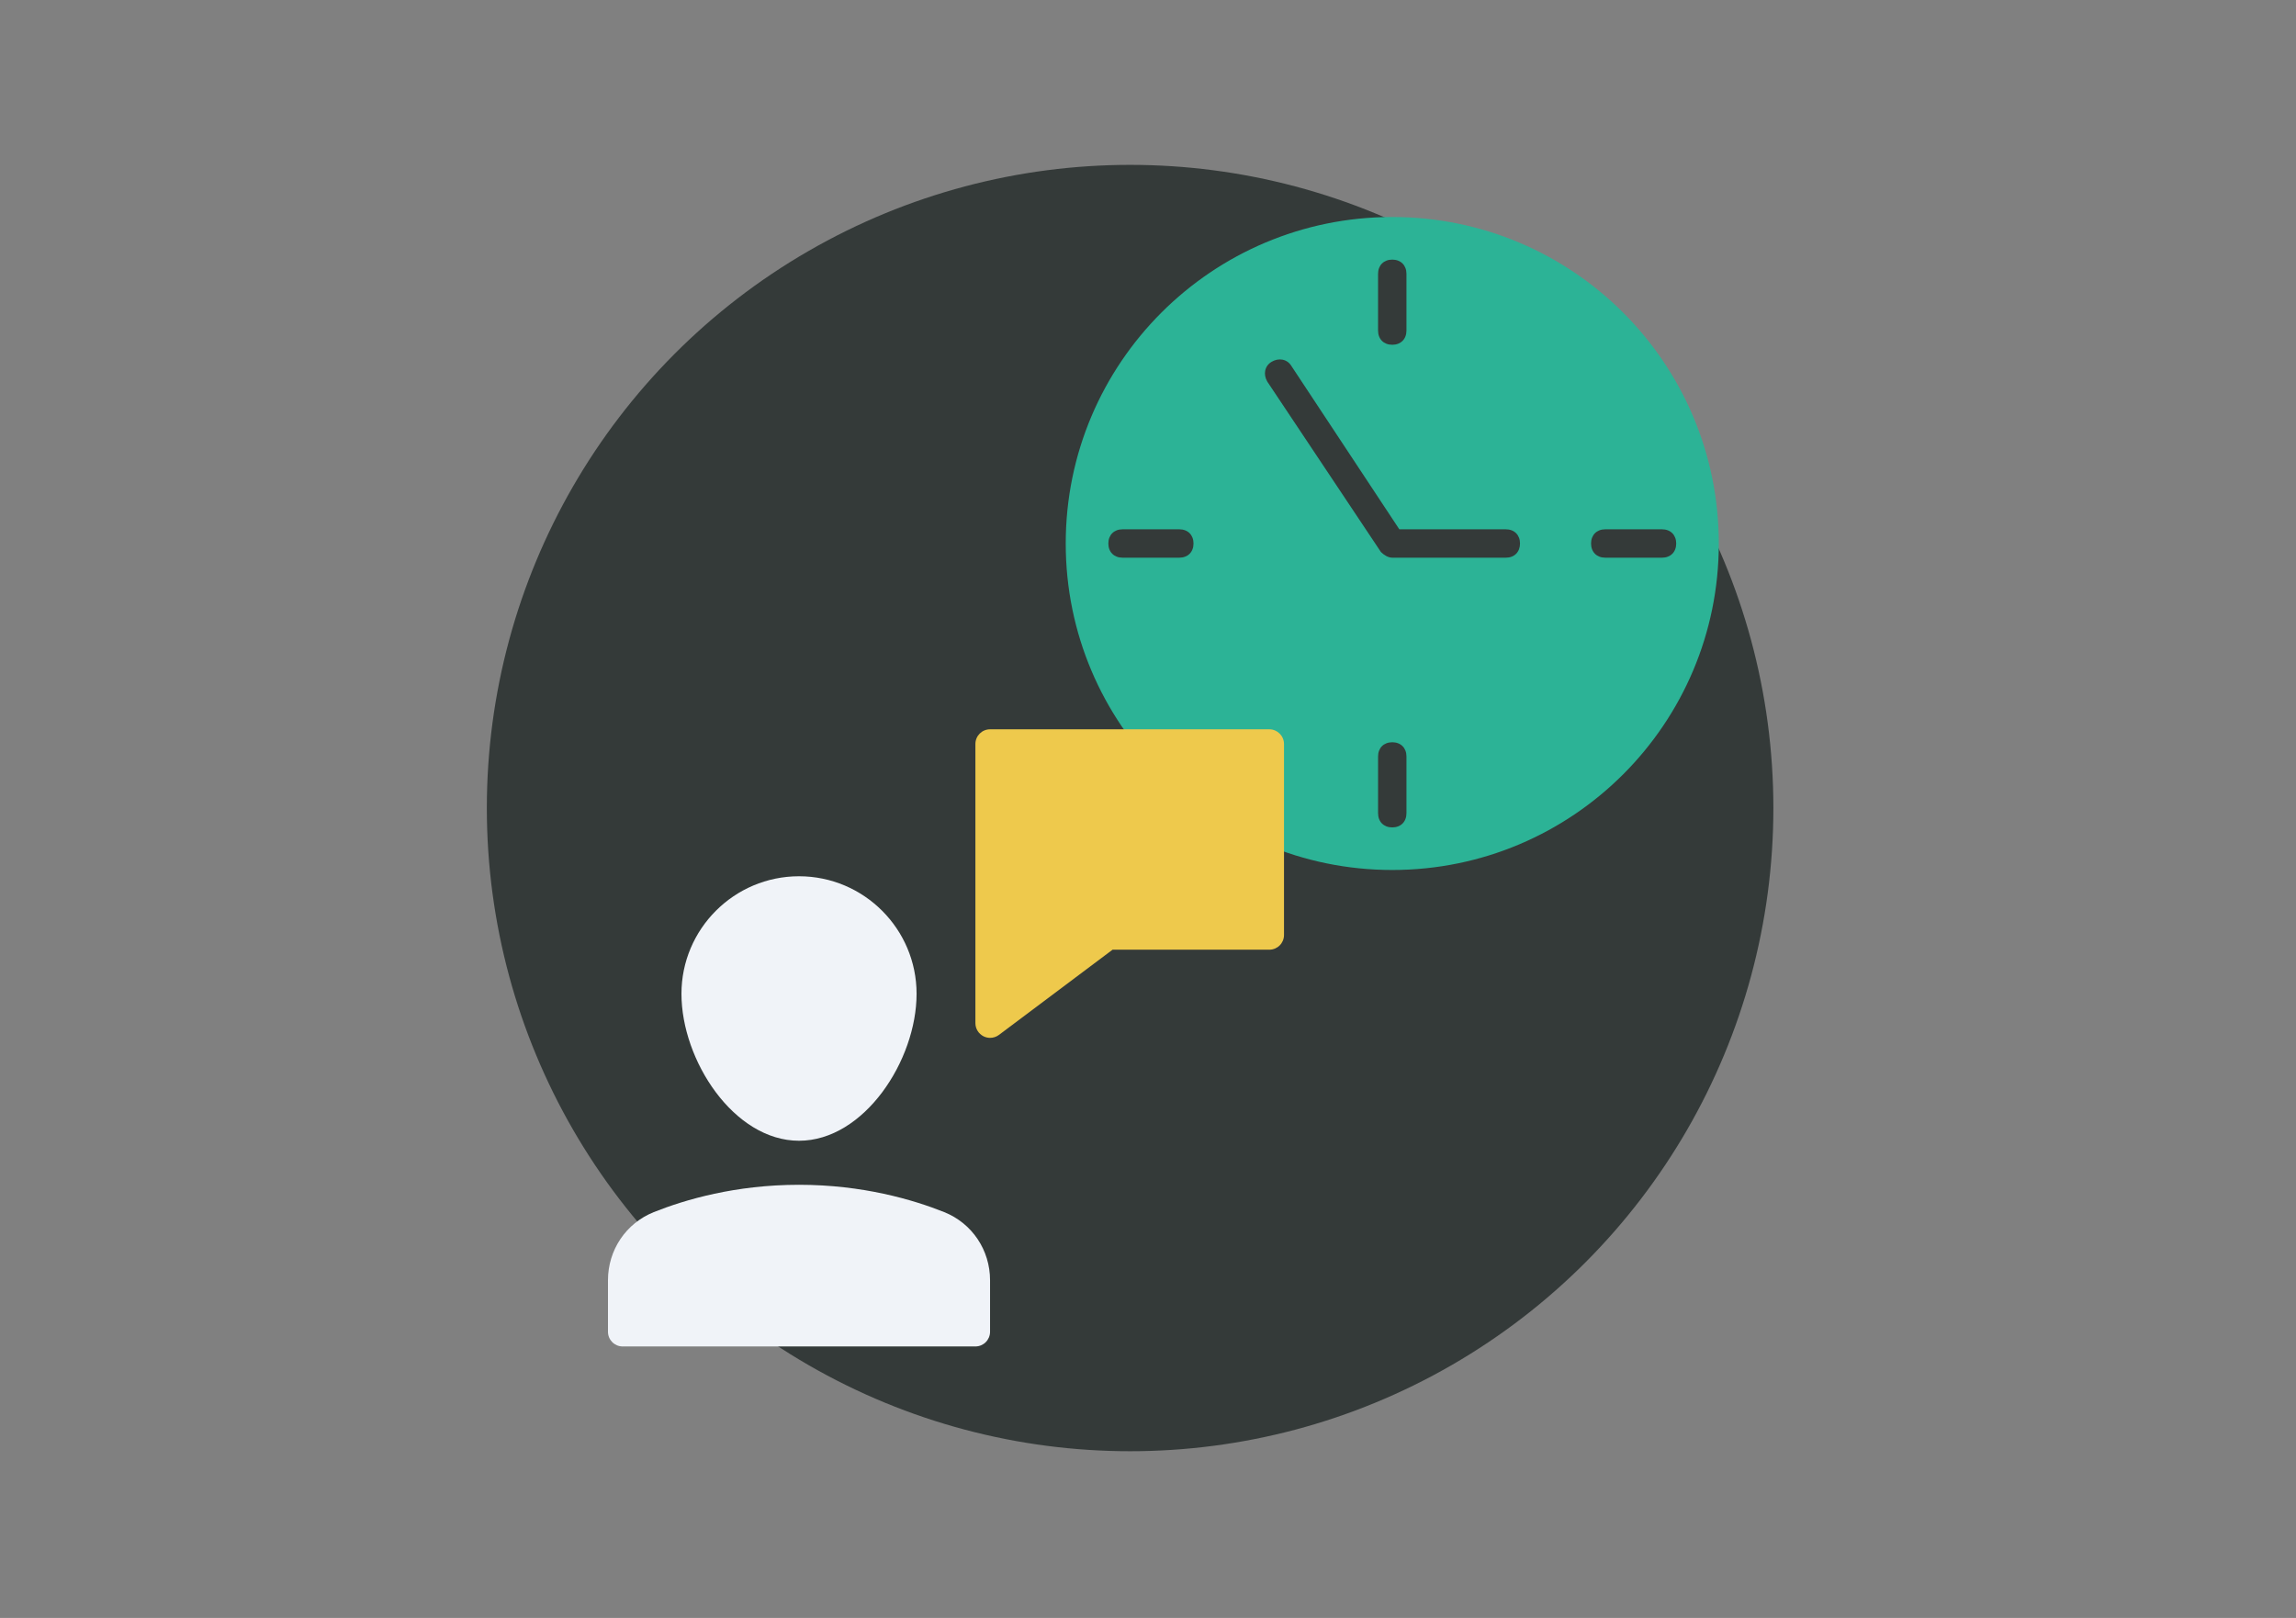 <?xml version="1.0" encoding="utf-8"?>
<!-- Generator: Adobe Illustrator 24.3.0, SVG Export Plug-In . SVG Version: 6.00 Build 0)  -->
<svg version="1.1" id="Layer_1" xmlns="http://www.w3.org/2000/svg" xmlns:xlink="http://www.w3.org/1999/xlink" x="0px" y="0px"
	 viewBox="0 0 595.28 419.53" style="enable-background:new 0 0 595.28 419.53;" xml:space="preserve">
<rect x="0" y="0" width="595.28" height="419.53" fill="#808080" stroke="none"/>
<style type="text/css">
	.st0{fill:#343A39;}
	.st1{fill:#2CB396;}
	.st2{fill:#EEC94C;}
	.st3{fill:#F0F3F8;}
</style>
<circle class="st0" cx="293" cy="209.53" r="166.78"/>
<g>
	<path class="st1" d="M360.97,56.27c-46.75,0-84.66,37.91-84.66,84.66s37.91,84.66,84.66,84.66s84.66-37.91,84.66-84.66
		S407.72,56.27,360.97,56.27z M357.29,71c0-2.21,1.47-3.68,3.68-3.68s3.68,1.47,3.68,3.68v14.72c0,2.21-1.47,3.68-3.68,3.68
		s-3.68-1.47-3.68-3.68V71z M305.76,144.61h-14.72c-2.21,0-3.68-1.47-3.68-3.68s1.47-3.68,3.68-3.68h14.72
		c2.21,0,3.68,1.47,3.68,3.68S307.97,144.61,305.76,144.61z M364.65,210.87c0,2.21-1.47,3.68-3.68,3.68s-3.68-1.47-3.68-3.68v-14.72
		c0-2.21,1.47-3.68,3.68-3.68s3.68,1.47,3.68,3.68V210.87z M390.42,144.61h-29.45c-1.1,0-2.21-0.74-2.94-1.47l-29.45-44.17
		c-1.1-1.84-0.74-4.05,1.1-5.15c1.84-1.1,4.05-0.74,5.15,1.1l27.97,42.33h27.61c2.21,0,3.68,1.47,3.68,3.68
		S392.63,144.61,390.42,144.61z M430.91,144.61h-14.72c-2.21,0-3.68-1.47-3.68-3.68s1.47-3.68,3.68-3.68h14.72
		c2.21,0,3.68,1.47,3.68,3.68S433.12,144.61,430.91,144.61z"/>
</g>
<path class="st2" d="M329.09,189.11h-72.39c-2.11,0-3.81,1.7-3.81,3.81v72.39c0,1.44,0.82,2.76,2.11,3.41
	c0.54,0.27,1.12,0.4,1.7,0.4c0.81,0,1.62-0.26,2.29-0.76l29.46-22.1h40.64c2.11,0,3.81-1.7,3.81-3.81v-49.53
	C332.9,190.82,331.19,189.11,329.09,189.11z"/>
<path class="st3" d="M244.82,314.31c-8.09-3.23-21.18-7.09-37.66-7.09s-29.57,3.86-37.66,7.09c-7.21,2.89-11.87,9.82-11.87,17.66
	v13.36c0,2.11,1.7,3.81,3.81,3.81h91.44c2.11,0,3.81-1.7,3.81-3.81v-13.36C256.69,324.14,252.03,317.21,244.82,314.31z"/>
<path class="st3" d="M207.16,295.8c16.89,0,30.48-20.85,30.48-38.1c0-16.81-13.67-30.48-30.48-30.48s-30.48,13.67-30.48,30.48
	C176.68,274.95,190.27,295.8,207.16,295.8z"/>
</svg>
